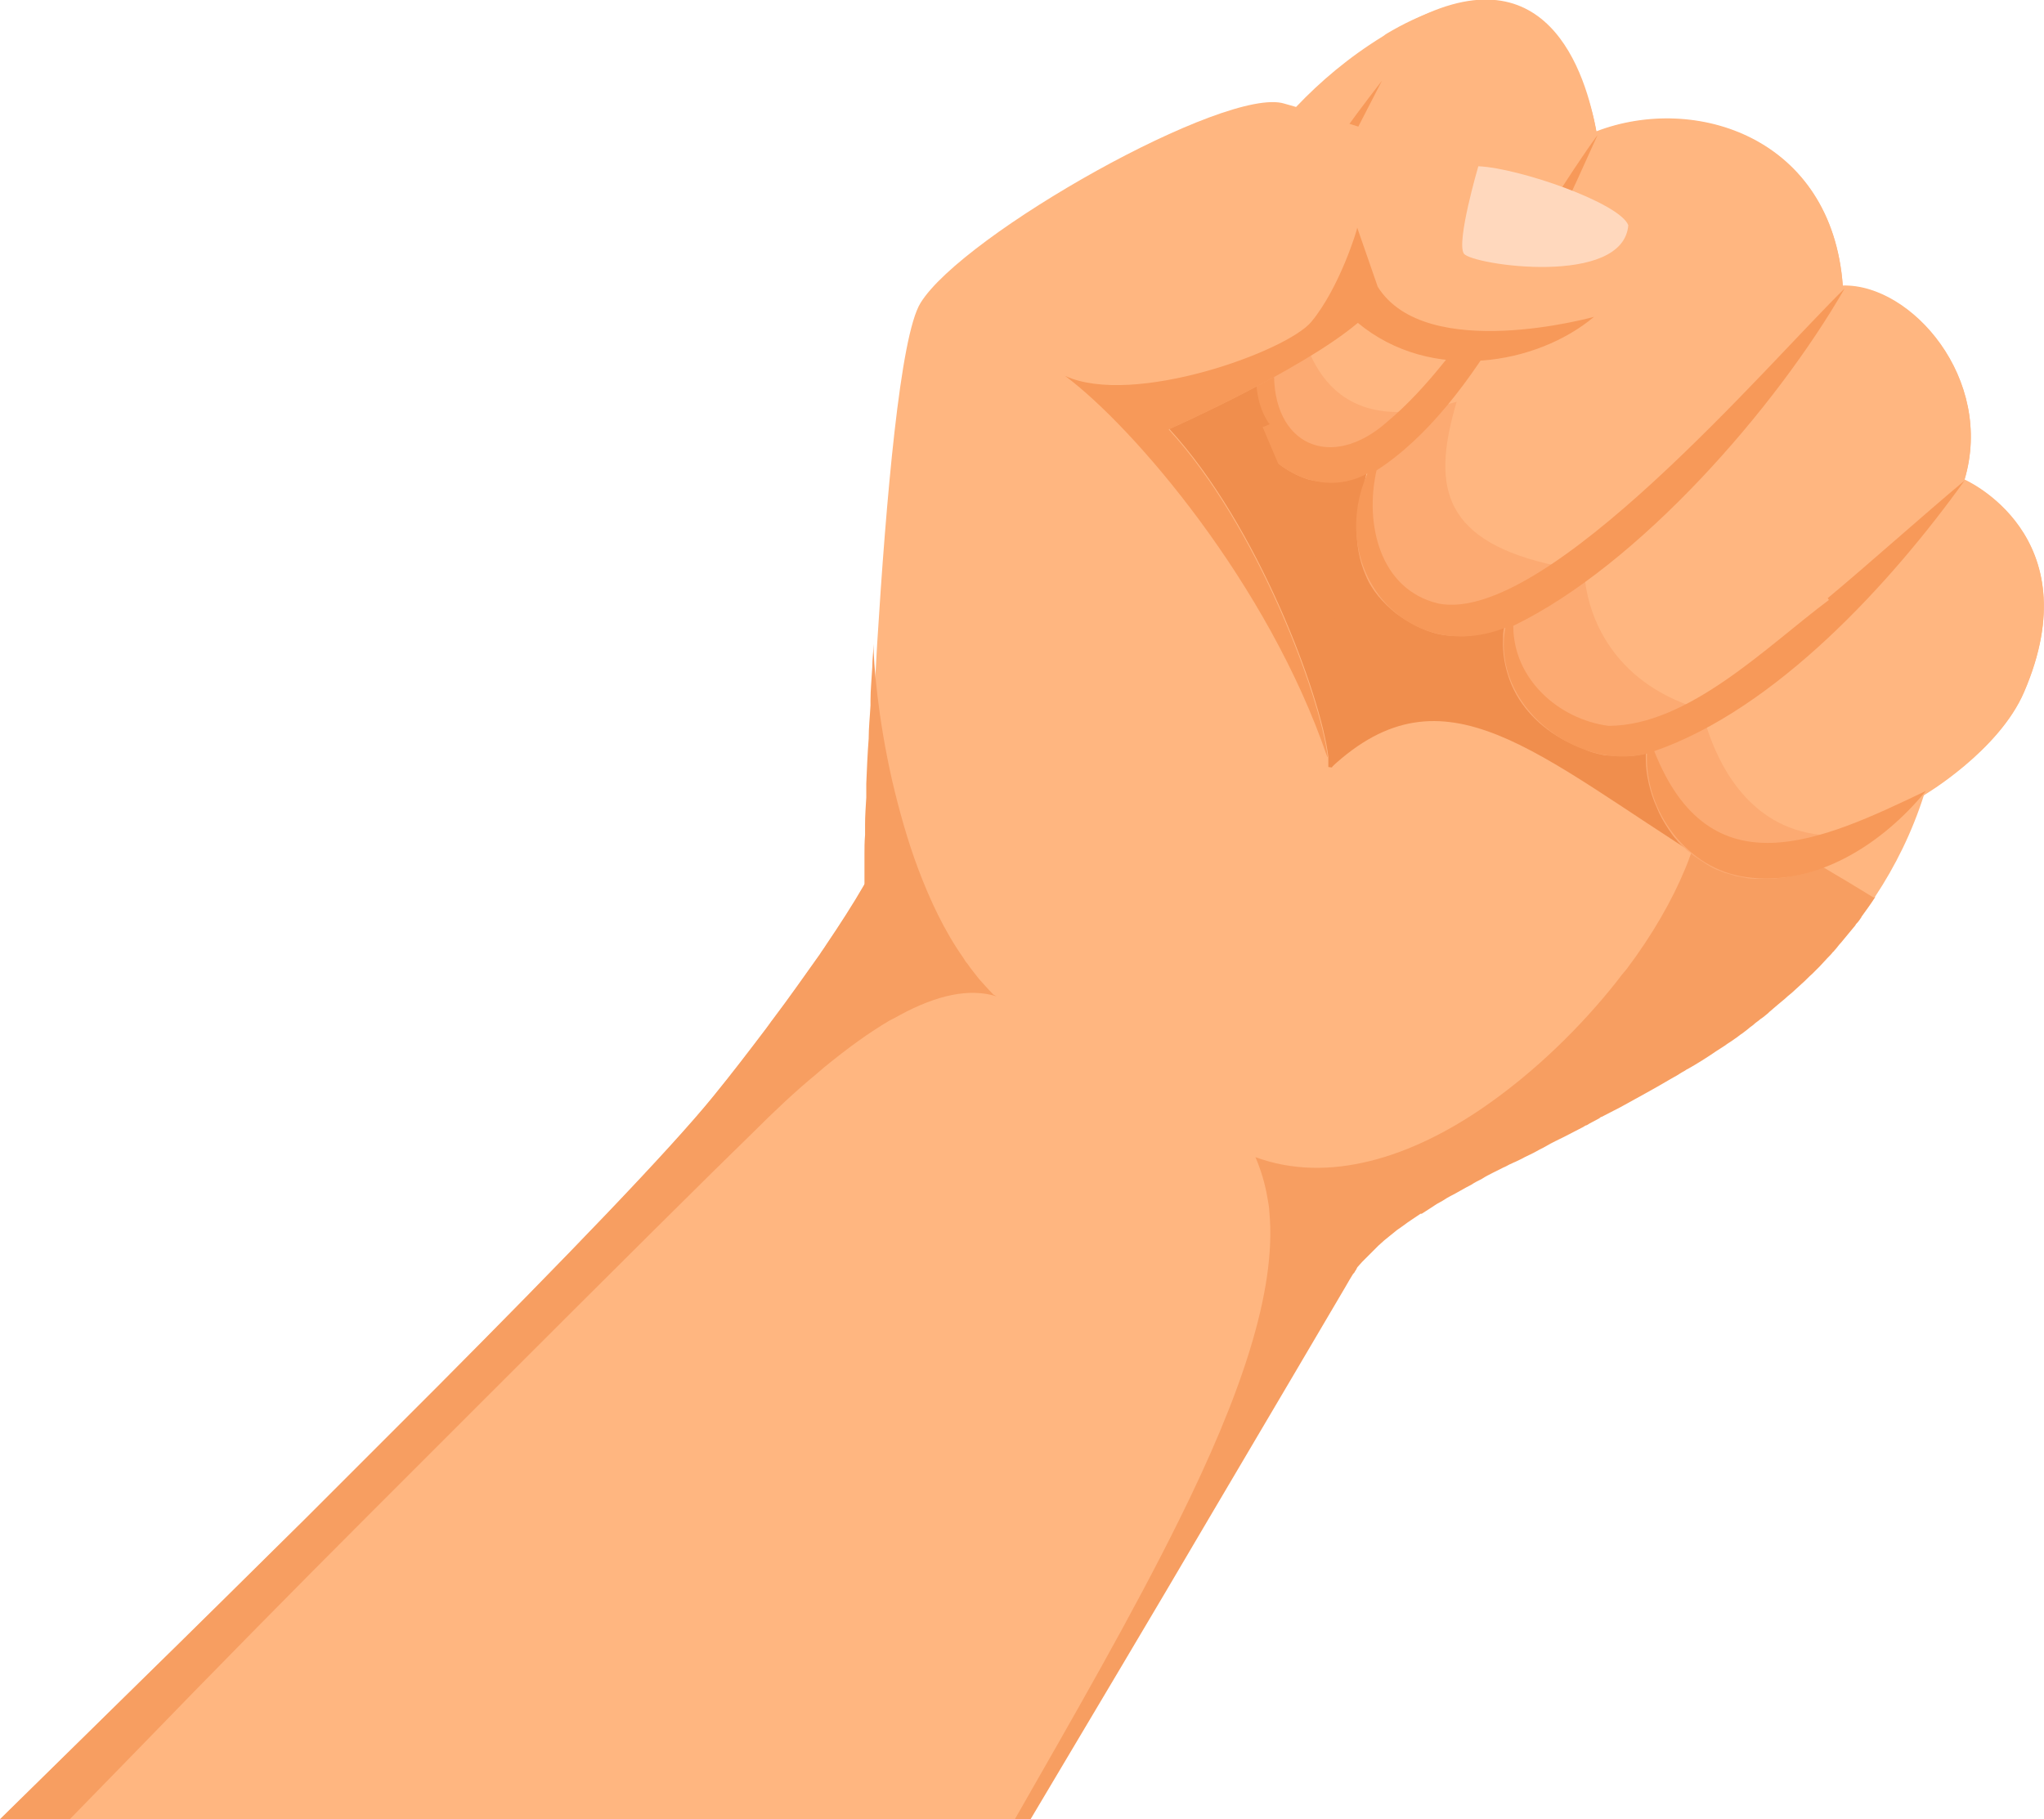   <svg data-name="Layer 1" xmlns="http://www.w3.org/2000/svg" version="1.1" viewBox="0 0 339.3 302">
   <path d="M143.4,147.1l19.6,15.6h0s44.1,35.1,44.1,35.1l17.1,13.7c.3-.5.7-.9,1.1-1.4,15.9-18.9,63.7-27.6,86-61.3,3.3-5,6.1-10.6,8.1-16.9,0,0,12.4-7.3,16.6-17.1,11.2-26-9.9-35.2-9.9-35.2,5-16.7-8.8-32.5-20.2-32.2-1.8-24.6-24.5-31.9-40.9-25.6-1.7-9.6-9.8-30.4-33.8-16.8-.5.3-1.1.6-1.6,1-5.7,3.5-10.4,7.5-14.4,11.7-19.5,20.7-23.2,48.4-44.6,58.7-12.2,5.9-17.6,33.7-22,53.2h0c-1.7,7.3-3.2,13.5-4.9,16.9,0,0,0,0,0,0,0,0,0,0,0,0,0,.1-.1.2-.2.4Z" style="fill: #ffb680; stroke-width: 0px;">
   </path>
   <path d="M225.3,210.2s0,0-.1.2c0,.1-.2.3-.3.5,0,.1-.2.3-.3.4-.3.5-.8,1.3-1.3,2.2-3.7,6-12.1,20.1-23.2,38.5-8.8,14.6-19.2,31.9-30.1,50.1H0c7.2-7.1,14.9-14.6,22.6-22.2,0,0,0,0,0,0,9.4-9.2,19-18.7,28.3-27.9,7.4-7.4,14.6-14.6,21.5-21.5,21.2-21.3,38.7-39.4,46-48.4,3.1-3.8,6-7.6,8.8-11.3.4-.5.7-1,1.1-1.5,2.8-3.7,5.3-7.3,7.8-10.8.3-.5.7-1,1-1.5,2.3-3.4,4.5-6.8,6.4-10.1,0,0,0-.1,0-.2,0,0,0,0,0,0,0,0,0,0,0,0h0s17.4,13.6,17.4,13.6h0l2.6,2,26.5,20.6,17.3,13.4,3,2.3,14.9,11.6h0Z" style="fill: #ffb680; stroke-width: 0px;">
   </path>
   <path d="M311.3,148.9c-.7,1.1-1.5,2.2-2.3,3.3,0,0,0,.1-.1.2-.2.3-.4.6-.7.9,0,0-.2.2-.2.3-.8,1-1.6,1.9-2.4,2.9-.4.4-.7.9-1.1,1.3,0,0-.1.2-.2.2-.3.4-.6.7-1,1.1-.4.4-.8.9-1.2,1.3l-.6.6c-.1.1-.2.2-.3.3-.1.1-.2.2-.4.4-.6.5-1.1,1.1-1.7,1.6-.4.4-.8.7-1.2,1.1-.5.5-1.1.9-1.6,1.4-.4.3-.8.7-1.2,1-.5.4-.9.8-1.4,1.2,0,0-.1.1-.2.2-.4.3-.8.7-1.3,1-.3.3-.7.5-1,.8-.3.3-.7.5-1,.8-.3.2-.6.5-.9.7-.5.3-.9.7-1.4,1-.5.4-1.1.7-1.6,1.1-.5.3-.9.6-1.4.9-1.6,1.1-3.2,2.1-4.8,3-.1,0-.3.2-.5.3-.6.3-1.1.7-1.7,1-.2.1-.5.3-.7.4-2.7,1.6-5.5,3.1-8.2,4.6-1,.5-2.1,1.1-3.1,1.6-.2,0-.3.2-.5.3-.7.4-1.4.7-2,1.1-.2,0-.4.2-.6.3-1,.5-2.1,1.1-3.1,1.6-1,.5-2.1,1-3.1,1.6-.5.3-1,.5-1.5.8-.7.4-1.4.7-2,1-.5.3-1,.5-1.6.8-.3.1-.6.3-.9.4-.4.2-.7.4-1,.5-.6.3-1.2.6-1.8.9,0,0,0,0,0,0-.6.3-1.2.6-1.8,1-.6.3-1.2.6-1.8,1-1.2.6-2.3,1.3-3.5,1.9-.6.3-1.1.7-1.7,1-.6.3-1.1.7-1.6,1-.5.3-.9.6-1.4.9,0,0-.1,0-.2,0-1,.7-2,1.3-2.9,2-.3.2-.7.5-1,.7,0,0,0,0,0,0h0s-2.1,1.7-2.1,1.7c-.3.3-.7.6-1,.9-.3.3-.6.6-.9.9l-.9.9c-.3.3-.6.6-.9.9,0,0,0,0,0,0-.3.3-.5.6-.8.9,0,0,0,0-.1.2,0,.1-.2.3-.3.5,0,.1-.2.3-.3.4-.3.5-.8,1.3-1.3,2.2-3.7,6.3-12.3,20.9-22.7,38.5-9.2,15.7-19.9,33.6-29.7,50.1h-2.6c10-17.5,19.8-34.5,27.5-50.1,9.9-20,16.2-37.7,14.9-51.1,0-.7-.2-1.5-.3-2.2-.4-2.4-1.1-4.7-2-6.8,12.2,4.5,26,0,38.2-8.5,8.2-5.7,15.8-13.1,21.8-20.7.5-.7,1-1.3,1.6-2,4.3-5.7,7.6-11.5,9.7-16.6.4-.9.7-1.8,1-2.6,0,0,0,0,0-.1h0c.2-.7.4-1.3.5-1.9.2-.9.4-1.8.6-2.7,0-.3,0-.7.1-1h0c0-.7.1-1.4,0-2.1,0-1.1-.2-2.2-.6-3.1l5.3,3.3,2.6,1.6,1.6,1,5.3,3.2h0l3.2,2h0s2.6,1.6,2.6,1.6l.8.5h0s2,1.2,2,1.2l1.7,1,4.6,2.8Z" style="fill: #f79e61; stroke-width: 0px;">
   </path>
   <path d="M219.3,40.6c34.7,22,54.5,65.4,64.4,102.7-28.7-18-43.9-33.4-62.7-15.9.7.9,4.8-29.2-9.3-44.5l-8.6-27.2,16.2-15.1Z" style="fill: #f08e4d; stroke-width: 0px;">
   </path>
   <path d="M273.9,124.5s7.9,40.7,45.5,7.5c0,0,12.4-7.3,16.6-17.1,11.2-26-9.9-35.2-9.9-35.2,5-16.7-8.8-32.5-20.2-32.2-1.8-24.6-24.5-31.9-40.9-25.6-1.7-9.6-8.2-31.2-32.2-17.6l-4.3,10.3s-27.4,40.8-18.2,55.2c9.2,14.4,16.6,8.5,16.6,8.5,0,0-7.4,26.6,22.9,25.6.6-.5.5,22.6,24,20.5Z" style="fill: #ffb680; stroke-width: 0px;">
   </path>
   <path d="M256.9,93.6c1.9.4,4,.8,6.2,1.2,0,0,0,.5,0,1.4.4,3.9,2.8,15.1,16.2,20.5,1,.4,2.1.8,3.3,1.1,0,0,.2,1.3.8,3.2,1.8,5.5,6.7,16.4,18.9,17.6,2.7.3,3.2,2,2.1,4.7,0,0-.2,0-.3.1-1.3.5-2.5,1-3.9,1.4-.3,0-.7.2-1,.3l-1,.2c-.7.1-1.4.3-2.1.4-.7,0-1.4.2-2.1.2-.7,0-1.4,0-2.2,0-.7,0-1.4,0-2.2-.2l-1.1-.2c-.4,0-.7-.2-1.1-.3-.4-.1-.7-.2-1.1-.3l-1-.4c-.7-.2-1.3-.6-2-1-.3-.2-.6-.4-.9-.6-.3-.2-.6-.4-.9-.6-.3-.2-.6-.4-.9-.7l-.4-.3c-.1-.1-.3-.2-.4-.4l-.8-.7c-.3-.3-.5-.5-.7-.8-.5-.5-.9-1.1-1.3-1.7-.8-1.2-1.5-2.4-2-3.7-.6-1.3-1-2.6-1.3-3.9-.3-1.3-.5-2.7-.5-4,0-.3,0-.7,0-1-.9.2-1.8.4-2.8.4-1.2,0-2.5,0-3.8-.1-.3,0-.6-.1-1-.2-.3,0-.7-.2-.9-.2-.6-.2-1.1-.3-1.6-.6-1.1-.4-2.2-.9-3.2-1.4-2.1-1.1-4-2.5-5.6-4.2-1.6-1.7-2.9-3.7-3.7-5.9-.8-2.2-1.2-4.5-1.1-6.7,0-.7,0-1.4.2-2.1-.8.3-1.7.6-2.5.8-1.3.3-2.6.6-4,.7-1.4,0-2.8,0-4.2-.3-.7-.1-1.4-.4-2.1-.6-.7-.3-1.2-.5-1.8-.8-1.2-.6-2.3-1.3-3.4-2.1-2.1-1.7-4-3.8-5-6.3-1.1-2.5-1.5-5.1-1.5-7.7,0-2.6.5-5,1.2-7.4.2-.6.4-1.3.6-1.9-.5.2-1,.4-1.6.6-1.6.6-3.4,1-5.3.9-1,0-1.9-.2-2.9-.4-.9-.3-1.9-.7-2.6-1.1-1.5-.8-3-1.9-4.2-3.2-1.2-1.3-2.2-2.9-2.9-4.5-.7-1.6-1.1-3.3-1.3-5-.2-1.7-.2-3.3-.2-4.9.2-3.2.8-6.2,1.6-9.2.8-2.9,1.9-5.8,3-8.5.1-.3.2-.6.4-.9l4-.4s0,1-.1,2.6c0,6.6,1.3,23.6,16.8,23.9,2.6,0,5.6-.4,9-1.4.4-.1.7-.2,1.1-.3-3.9,13.2-3,22.6,15.1,26.9Z" style="fill: #fcaa72; stroke-width: 0px;">
   </path>
   <path d="M303.4,99.3c6.5-5.4,16.1-14,22.7-19.5-12.2,17-31.3,37.9-51.5,44.9,9.3,23.5,27.8,14.9,45.1,6.6-7.1,8.7-18.2,16-29.9,14.3-9.7-1.3-16.8-10.9-16.4-20.5-12,3-25.9-8.3-23.5-20.9-16.7,6.5-29.8-10-22.9-25.6-9.1,5-20.1-2.8-20.8-12.6-1-19.5,11.8-37.9,23.2-52.6-7.7,15.1-16.7,30.8-17.9,48-.4,12.5,9.5,16.9,18.8,8.6,13.3-11.1,24.8-33.7,34.9-47.6-8.1,17.9-19.8,44.8-36.7,55.7-2,8.8.5,19.8,10.3,22.1,17.9,3.5,54.9-40.1,67.4-52.3-11.3,19.7-34.1,45.9-55,56,0,8.8,7.5,15.5,15.8,16.6,13.3,0,26.4-13.3,36.6-20.9Z" style="fill: #f79959; stroke-width: 0px;">
   </path>
   <path d="M221,127.4l-65-8.9s-3.6-56.9,2.7-67.3c7-11.4,44.5-31.4,54.5-29.8,2.5.4,5.9,1.2,9.8,2.3-7.5,12.9-19.1,36-12.6,46.2.1.2.2.4.4.5-.8.4-1.2.5-1.2.5,6.8,16.2,19.6,43.2,11.5,56.5Z" style="fill: #f08e4d; stroke-width: 0px;">
   </path>
   <g>
    <path d="M143.6,146.7l9.3-2.3,67.6-16.5c0-.6,0-1.4,0-2.3-1.2-10-11.6-38.3-26.4-54.4,0,0,21.9-9.7,31.4-17.7,12.2,10.1,29.8,6.9,39.2-1,4.8-4,7.4-9.2,6.3-14.5,0-.2-.3-.5-.7-.8-2.7-2-12.6-5.6-24.8-9.7,0,0,0,0,0,0-9.5-3.2-20.4-6.6-30.2-9.7-.7-.2-1.4-.4-2.1-.6-9.6-3-53.4,21.7-60.4,33.1-3.4,5.5-5.7,32.6-7.2,56.7-1.2,20.6-1.8,39-1.9,39.6,0,0,0,0,0,0Z" style="fill: #ffb680; stroke-width: 0px;">
    </path>
    <path d="M270.3,37.4c-1.4-3.7-18.1-9.5-24.9-9.8,0,0-3.7,12.6-2.4,14.5,1.3,1.9,26.6,5.6,27.3-4.8Z" style="fill: #ffd8bd; stroke-width: 0px;">
    </path>
   </g>
   <path d="M220.4,125.7c-1.2-10-11.6-38.3-26.4-54.4,0,0,21.9-9.7,31.4-17.7,12.2,10.1,29.8,6.9,39.2-1h0s-27.9,7.8-35.9-5l-3.4-9.8c0,.3-2.9,9.9-7.6,15.6-4,4.9-29.6,14.2-40.9,9,11.4,8.5,33.7,34.5,43.5,63.2Z" style="fill: #f79959; stroke-width: 0px;">
   </path>
   <path d="M165.4,165.4c-4.5-1.4-9.9-.2-16,3.1-.5.3-1.1.6-1.7.9-3.4,2-7,4.6-10.9,7.8-.5.4-.9.8-1.4,1.2-3.4,2.8-6.9,6.1-10.5,9.7-6.6,6.4-23.1,22.8-43.4,43.1-6.6,6.6-13.5,13.5-20.7,20.7-12.3,12.3-25.1,25.3-37.4,38h0c-4,4.1-7.9,8.1-11.8,12.1H0c7.2-7.1,14.9-14.6,22.6-22.2,0,0,0,0,0,0,9.4-9.2,19-18.7,28.3-27.9,7.4-7.4,14.6-14.6,21.5-21.5,21.2-21.3,38.7-39.4,46-48.4,3.1-3.8,6-7.6,8.8-11.3.4-.5.7-1,1.1-1.5,2.8-3.7,5.3-7.3,7.8-10.8.3-.5.7-1,1-1.5,2.3-3.4,4.5-6.8,6.4-10.1,0,0,0-.1,0-.2,0,0,0,0,0,0,0,0,0,0,0,0h0c0,0,0-.4,0-.9,0-.1,0-.3,0-.4,0-.2,0-.3,0-.5,0-.4,0-.7,0-1.2,0-.3,0-.7,0-1,0-.3,0-.6,0-.9,0-.9,0-1.9.1-3.1,0-.3,0-.6,0-.9,0-.3,0-.6,0-.9,0-1.3.1-2.8.2-4.4,0-.7,0-1.5,0-2.3.1-2.4.2-4.9.4-7.5,0-1.8.2-3.6.3-5.5,0-.3,0-.5,0-.8,0-1.8.2-3.7.3-5.6,0-1.3.2-2.6.2-3.8,0,3,.7,12.2,3.1,22.7h0c1.1,4.7,2.5,9.8,4.3,14.6,2,5.3,4.4,10.4,7.5,14.8.2.3.4.7.7,1h0c.6.9,1.3,1.7,1.9,2.5h0s0,0,0,0h0c.8.9,1.6,1.8,2.4,2.6Z" style="fill: #f79e61; stroke-width: 0px;">
   </path>
  </svg>
